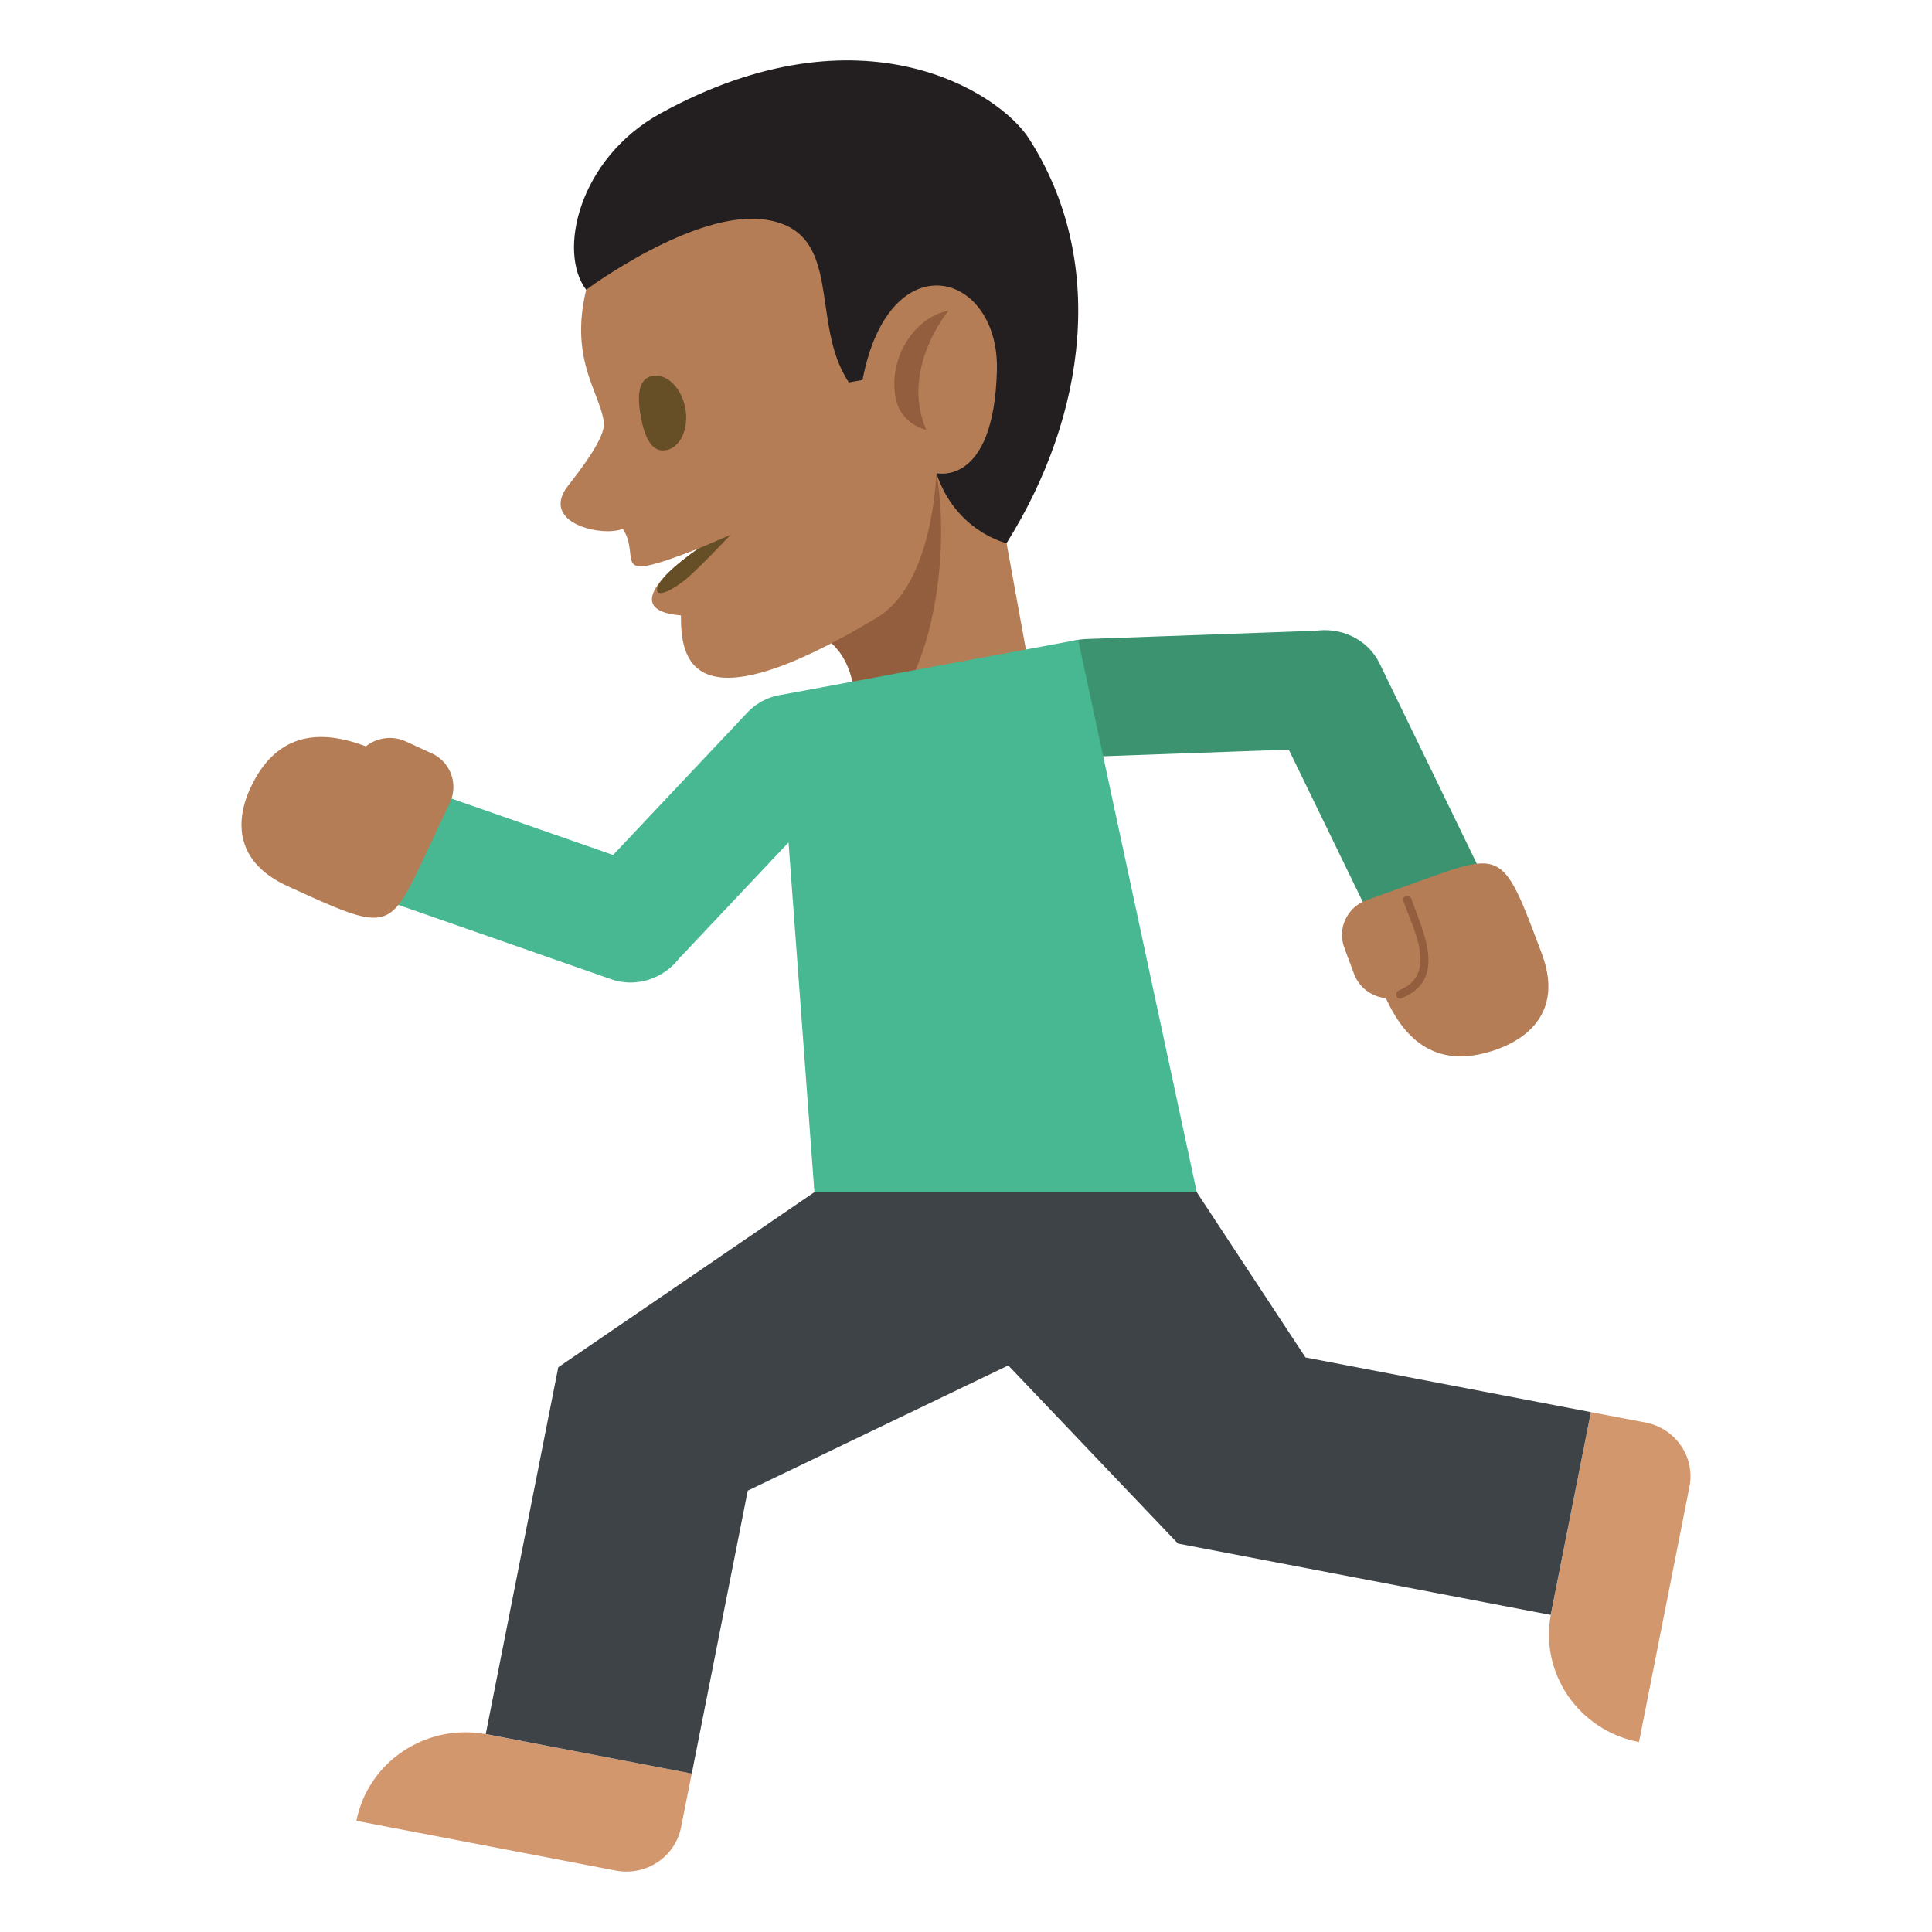 <svg xmlns="http://www.w3.org/2000/svg" width="64" height="64" viewBox="0 0 64 64"><path fill="#B47D56" d="M30.134 15.833l2.45-2.021 1.702 9.363-6.046 1.1z"/><path fill="#935E3E" d="M26.848 20.879c1.98.773 1.392 3.396 1.392 3.396 2.48-.45 3.321-5.617 2.778-8.603l-4.17 5.207z"/><path fill="#B47D56" d="M29.727 3.269L19.595 8.982c-.914 2.758.261 3.914.409 5.007.066.485-.748 1.541-1.182 2.095-.966 1.237 1.115 1.716 1.809 1.434.653.994-.585 1.862 2.51.651 0 0-3.046 2.009-.585 2.218.001 1.34.219 3.85 6.503.068 1.868-1.124 1.959-4.782 1.959-4.782l3.276-1.206-4.567-11.198z"/><path fill="#231F20" d="M21.893 3.748c6.672-3.656 11.215-.677 12.189.837 2.59 4.025 1.926 9.156-.738 13.408 0 0-1.68-.376-2.326-2.32 0 0 1.905.472 2.006-3.4.085-3.291-3.57-4.307-4.452.314l-.452.082c-1.329-1.979-.118-5.015-2.781-5.395-2.348-.336-5.921 2.324-5.921 2.324-.954-1.244-.252-4.356 2.475-5.85z"/><path fill="#664E27" d="M22.702 13.526c.123.679-.163 1.301-.64 1.387-.477.087-.713-.439-.836-1.118-.124-.679-.088-1.255.389-1.341.476-.087.963.393 1.087 1.072z"/><path fill="#935E3E" d="M29.664 13.156c-.241-1.326.656-2.664 1.761-2.865 0 0-1.615 1.907-.743 3.946-.001 0-.851-.162-1.018-1.081z"/><path fill="#664E27" d="M24.195 17.72s-1.148 1.23-1.563 1.539c-.878.658-1.096.386-.625-.149.378-.431 1.134-.941 1.134-.941l1.054-.449z"/><g><path fill="#D3976E" d="M51.38 53.455c-.39 1.967.916 3.869 2.913 4.254l1.672-8.459c.196-.98-.458-1.936-1.457-2.127l-1.808-.344-1.32 6.676zM16.13 57.453c-1.999-.385-3.936.898-4.324 2.865l8.595 1.648c.998.189 1.967-.451 2.161-1.438l.353-1.777-6.785-1.298z"/><path fill="#3B946F" d="M49.02 28.816l-3.324-6.847c-.397-.812-1.309-1.215-2.172-1.063v-.009l-7.521.27c-1.098.033-1.954.935-1.918 2.013.036 1.076.958 1.922 2.052 1.887l6.556-.235 2.749 5.659 3.578-1.675z"/><path fill="#B47D56" d="M47.099 29.162l-1.825.654c-.648.233-.982.94-.741 1.58l.321.865c.173.46.591.758 1.055.805.514 1.121 1.502 2.479 3.68 1.695.36-.133 2.354-.848 1.487-3.165-1.277-3.408-1.277-3.408-3.977-2.434z"/><path fill="#935E3E" d="M46.42 33.072c1.539-.625.722-2.179.332-3.302-.059-.167-.321-.094-.264.073.321.926 1.169 2.432-.141 2.963-.16.066-.091.333.073.266z"/><path fill="#3E4347" d="M43.246 44.967l-3.598-5.469v-.006h-12.67l-8.484 5.799-2.403 12.152 6.825 1.309 1.854-9.373 8.63-4.147 5.623 5.901 12.346 2.363 1.331-6.717z"/><g><path fill="#47B892" d="M39.645 39.492l-3.929-18.298-9.802 1.817a1.967 1.967 0 0 0-1.149.585l-4.456 4.727-6.009-2.098-1.319 3.676 7.268 2.538c.862.298 1.796-.048 2.295-.755l.009.007 3.568-3.785.857 11.586h12.667z"/><path fill="#B47D56" d="M14.09 28.318l.815-1.731a1.226 1.226 0 0 0-.612-1.636l-.85-.39a1.275 1.275 0 0 0-1.323.162c-1.17-.438-2.844-.712-3.814 1.36-.16.342-1.052 2.234 1.225 3.273 3.351 1.532 3.351 1.532 4.559-1.038z"/></g></g></svg>